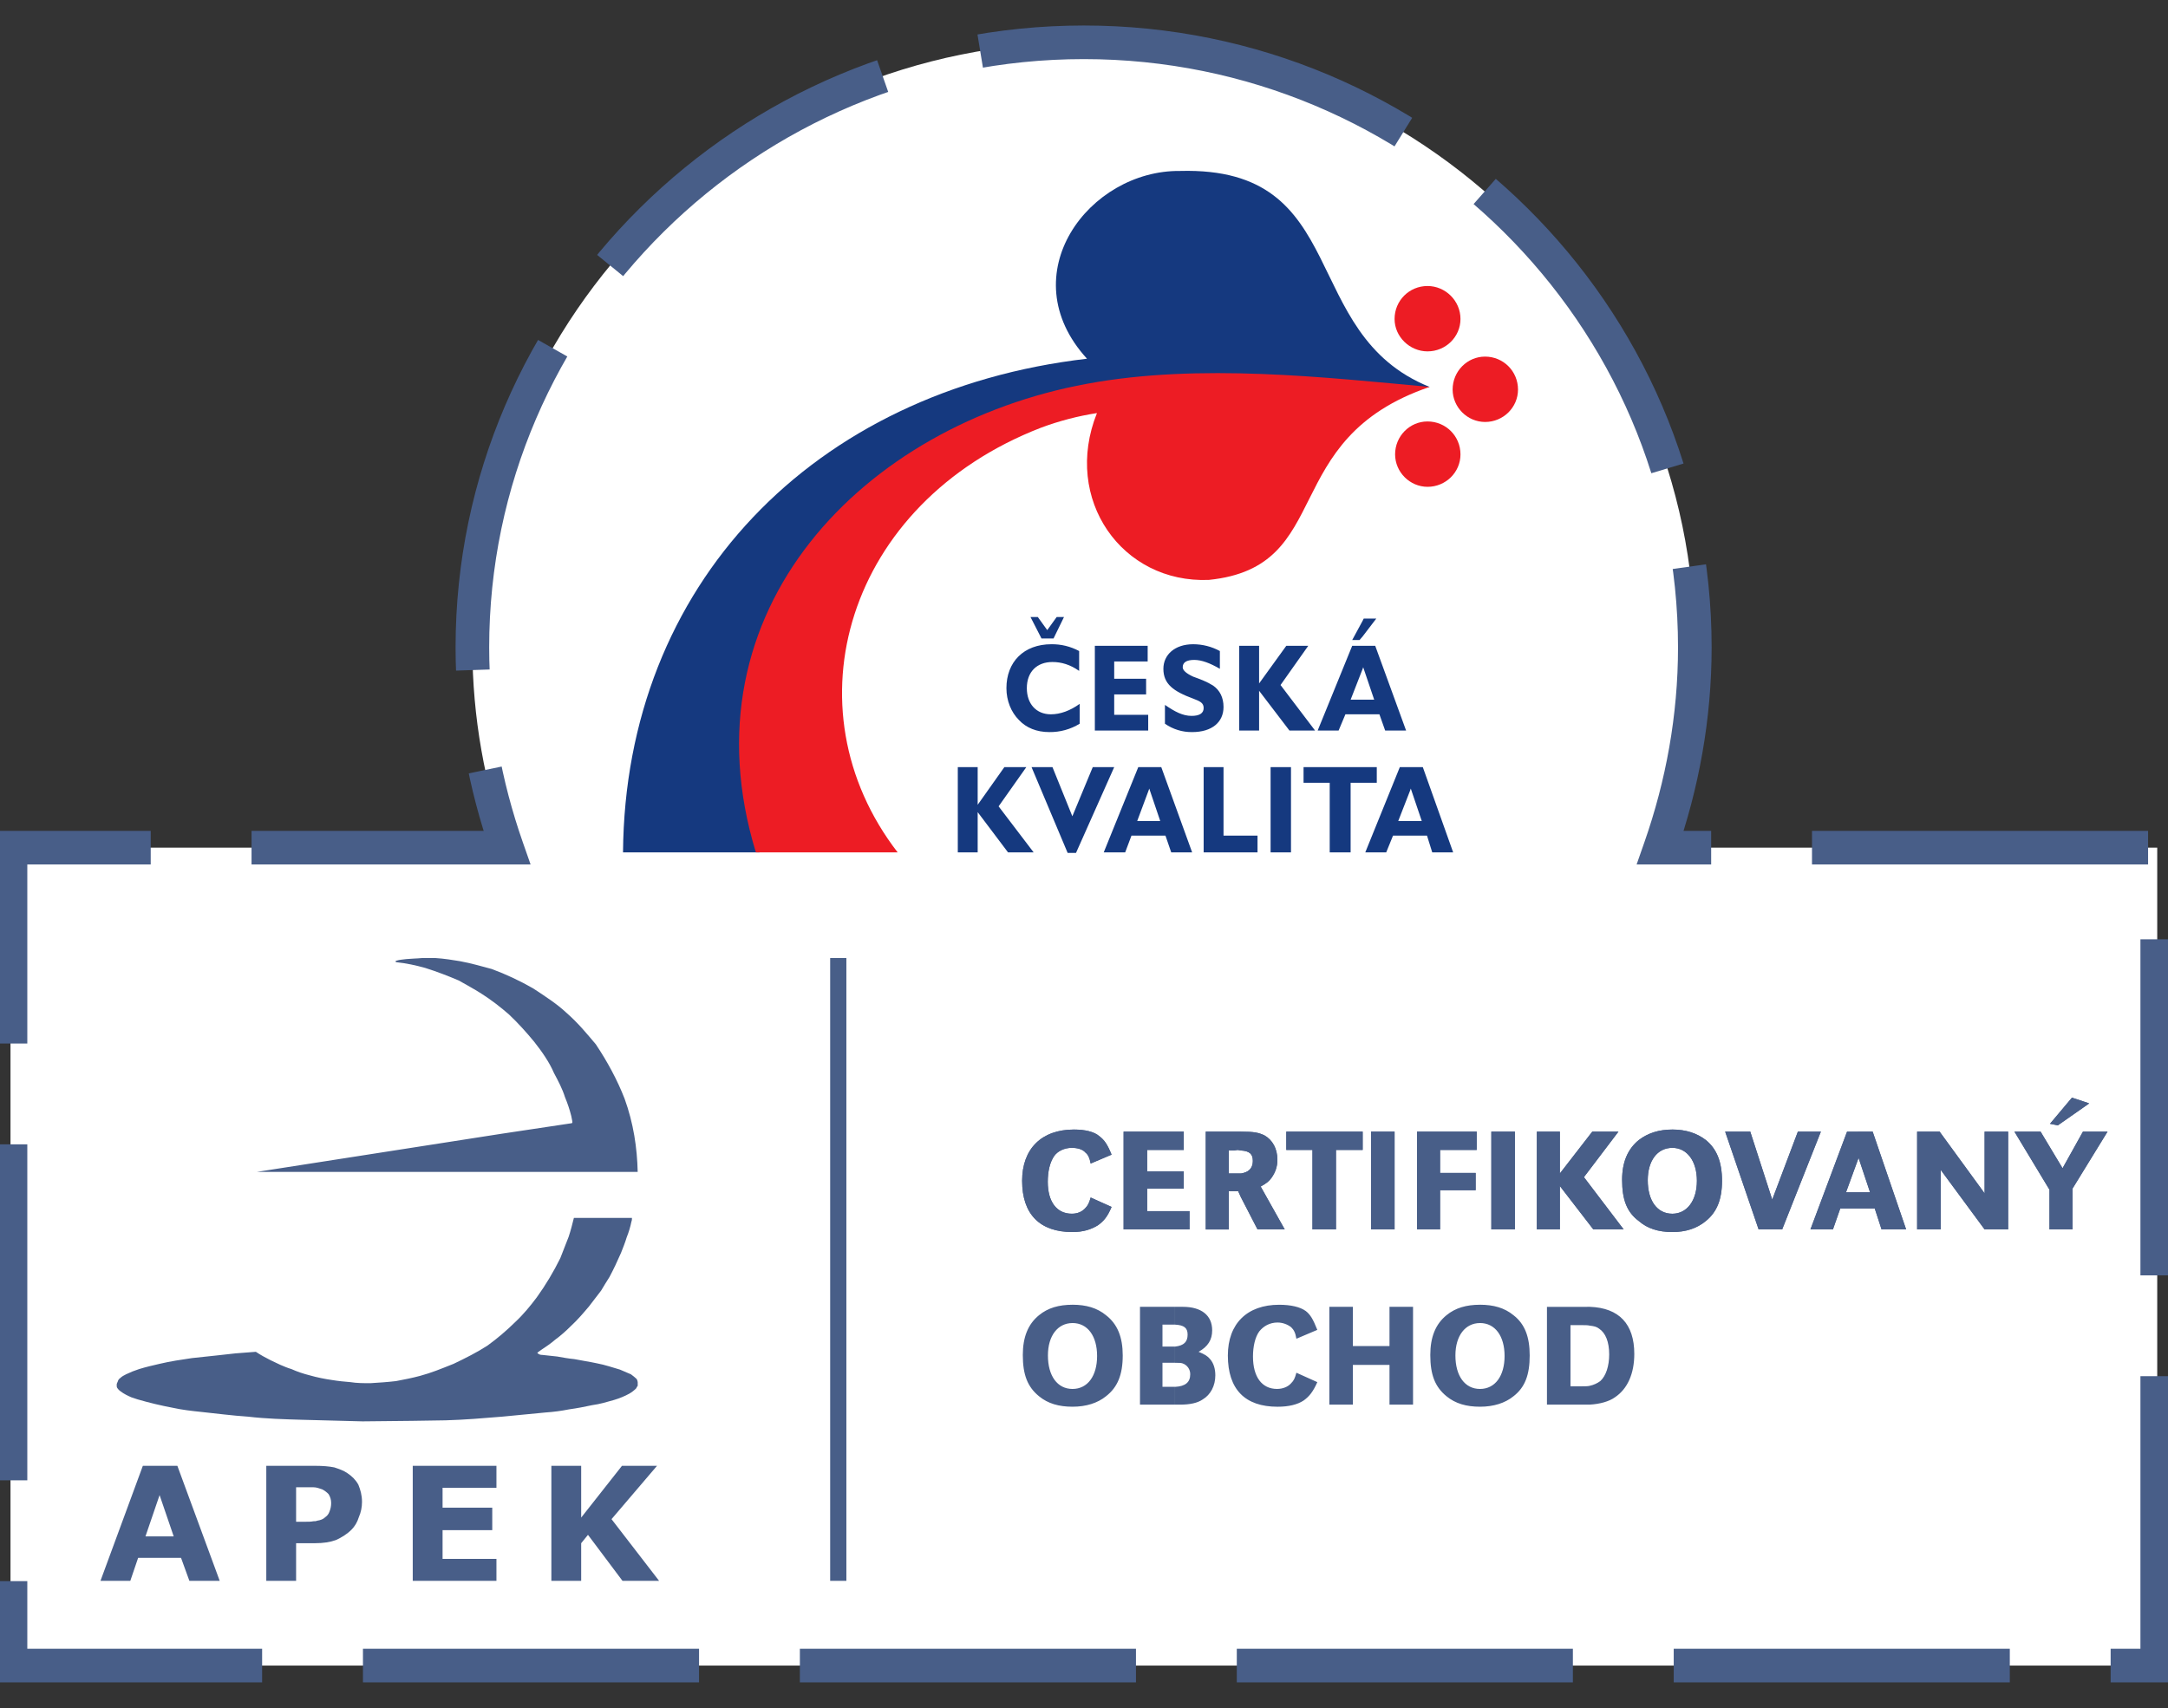 <?xml version="1.0" encoding="UTF-8" standalone="no"?>
<!DOCTYPE svg PUBLIC "-//W3C//DTD SVG 1.1//EN" "http://www.w3.org/Graphics/SVG/1.1/DTD/svg11.dtd">
<svg width="100%" height="100%" viewBox="0 0 184 145" version="1.1" xmlns="http://www.w3.org/2000/svg" xmlns:xlink="http://www.w3.org/1999/xlink" xml:space="preserve" xmlns:serif="http://www.serif.com/" style="fill-rule:evenodd;clip-rule:evenodd;">
    <rect x="0" y="0" width="184" height="145" fill="#333333" stroke="none"/>
    <g id="Vrstva_1" transform="matrix(1.378,0,0,1.378,-0.535,2.165)">
        <path d="M67.143,1.035C87.858,1.035 104.772,17.788 104.772,38.309C104.772,42.626 103.999,46.782 102.646,50.648L133.252,50.648L133.252,101.035L1.035,101.035L1.035,50.648L31.608,50.648C30.255,46.782 29.482,42.626 29.482,38.309C29.482,17.787 46.396,1.035 67.143,1.035Z" style="fill:white;fill-rule:nonzero;stroke:rgb(72,94,136);stroke-width:2.07px;stroke-dasharray:20.7,6.21;"/>
        <path d="M16.209,70.622L39.663,70.622C39.631,69.14 39.405,67.626 38.857,66.112C38.406,64.952 37.794,63.825 37.085,62.762C36.537,62.118 36.022,61.473 35.249,60.797C34.701,60.282 33.96,59.798 33.22,59.315C32.406,58.848 31.555,58.449 30.675,58.123C30.063,57.962 29.419,57.769 28.71,57.64C28.323,57.576 27.743,57.479 27.196,57.447L26.391,57.447C26.069,57.479 25.747,57.479 25.424,57.511C25.231,57.543 25.005,57.543 24.812,57.608C24.78,57.608 24.683,57.672 24.812,57.705C25.424,57.769 26.004,57.898 26.584,58.059C27.293,58.284 27.969,58.542 28.646,58.832C29.097,59.09 29.58,59.348 30.031,59.637C30.643,60.024 31.223,60.475 31.739,60.926C32.319,61.474 32.834,62.054 33.285,62.601C33.768,63.213 34.219,63.857 34.509,64.534C34.767,65.017 35.024,65.501 35.185,66.016C35.346,66.403 35.475,66.789 35.572,67.176L35.636,67.498C35.636,67.53 35.668,67.627 35.572,67.627L31.287,68.271L16.209,70.622ZM16.145,81.705C16.435,81.898 16.725,82.059 17.047,82.22L17.659,82.51C17.885,82.607 18.11,82.703 18.336,82.768C18.69,82.929 19.077,83.058 19.464,83.155C19.915,83.284 20.398,83.381 20.849,83.445C21.236,83.509 21.59,83.542 21.977,83.574C22.364,83.638 22.783,83.638 23.201,83.638C23.716,83.606 24.232,83.574 24.78,83.509C25.295,83.412 25.779,83.316 26.262,83.187C26.971,82.994 27.518,82.768 28.324,82.446C29.065,82.092 29.774,81.737 30.418,81.318C31.023,80.878 31.593,80.393 32.125,79.868C32.64,79.385 33.059,78.869 33.446,78.354C33.995,77.59 34.48,76.782 34.896,75.938L35.412,74.617C35.541,74.23 35.637,73.844 35.734,73.457L39.31,73.457C39.31,73.521 39.31,73.618 39.278,73.682C39.211,74.013 39.114,74.336 38.988,74.649C38.891,74.971 38.763,75.293 38.634,75.616C38.409,76.131 38.183,76.615 37.925,77.098C37.732,77.388 37.571,77.678 37.41,77.936C37.152,78.258 36.927,78.58 36.669,78.902C36.315,79.321 35.96,79.74 35.541,80.126C35.251,80.416 34.929,80.706 34.575,80.964C34.317,81.19 34.027,81.383 33.737,81.576L33.512,81.737L33.48,81.801L33.512,81.801C33.576,81.865 33.673,81.898 33.802,81.898C34.124,81.93 34.446,81.962 34.704,81.995C35.058,82.059 35.413,82.124 35.767,82.156C36.25,82.253 36.701,82.317 37.152,82.414C37.667,82.511 38.119,82.672 38.57,82.801L39.247,83.091C39.376,83.188 39.505,83.284 39.601,83.381C39.636,83.44 39.658,83.506 39.665,83.574L39.665,83.799C39.633,83.831 39.601,83.896 39.568,83.96C39.443,84.085 39.302,84.193 39.149,84.282C38.859,84.443 38.537,84.572 38.215,84.669C37.764,84.798 37.345,84.927 36.862,84.991C36.411,85.088 35.928,85.184 35.444,85.249C34.961,85.346 34.477,85.41 33.994,85.442L31.319,85.7C30.159,85.797 28.999,85.893 27.839,85.926L25.777,85.958L22.716,85.99L19.011,85.893C17.883,85.861 16.756,85.829 15.661,85.7C14.694,85.636 13.728,85.507 12.794,85.41C12.182,85.346 11.602,85.281 11.022,85.152C10.295,85.015 9.575,84.843 8.864,84.636L8.477,84.507C8.252,84.41 7.994,84.281 7.833,84.152C7.743,84.094 7.666,84.017 7.608,83.927C7.576,83.895 7.576,83.798 7.576,83.734C7.576,83.67 7.608,83.605 7.64,83.541C7.662,83.448 7.72,83.367 7.801,83.316C7.898,83.219 8.026,83.155 8.155,83.09C8.415,82.963 8.684,82.856 8.96,82.768C9.379,82.639 9.798,82.543 10.216,82.446C10.893,82.285 11.569,82.188 12.213,82.092L13.727,81.931L14.887,81.802L16.145,81.705ZM19.688,93.496L19.688,92.143C19.785,92.143 19.849,92.143 19.913,92.111C20.138,92.079 20.3,92.014 20.429,91.886C20.552,91.8 20.642,91.675 20.687,91.532C20.751,91.371 20.784,91.21 20.784,91.017C20.785,90.823 20.729,90.632 20.623,90.469C20.51,90.352 20.38,90.254 20.236,90.179C20.043,90.115 19.882,90.05 19.688,90.05L19.688,88.729L19.817,88.729C20.268,88.729 20.655,88.761 20.977,88.826C21.267,88.923 21.557,89.019 21.783,89.18C22.073,89.373 22.298,89.599 22.459,89.889C22.588,90.211 22.684,90.533 22.684,90.952C22.684,91.274 22.62,91.596 22.491,91.886C22.394,92.208 22.233,92.466 22.04,92.659C21.75,92.949 21.428,93.142 21.074,93.303C20.72,93.432 20.301,93.496 19.785,93.496L19.688,93.496ZM30.964,95.816L25.809,95.816L25.809,88.728L30.964,88.728L30.964,90.081L27.646,90.081L27.646,91.305L30.706,91.305L30.706,92.69L27.646,92.69L27.646,94.462L30.964,94.462L30.964,95.816ZM40.983,95.816L38.728,95.816L36.602,92.981L36.183,93.496L36.183,95.816L34.347,95.816L34.347,88.728L36.183,88.728L36.183,91.918L38.696,88.728L40.855,88.728L38.052,92.014L40.983,95.816ZM13.921,95.816L12.053,95.816L11.538,94.398L10.217,94.398L10.217,93.077L11.087,93.077L10.217,90.532L10.217,88.728L11.312,88.728L13.921,95.816ZM19.688,88.728L19.688,90.049L18.625,90.049L18.625,92.175L19.173,92.175C19.366,92.175 19.56,92.175 19.688,92.143L19.688,93.496L18.625,93.496L18.625,95.816L16.789,95.816L16.789,88.728L19.688,88.728ZM10.217,94.398L8.896,94.398L8.413,95.816L6.576,95.816L9.186,88.728L10.217,88.728L10.217,90.532L9.347,93.077L10.217,93.077L10.217,94.398ZM51.518,57.446L52.517,57.446L52.517,95.816L51.518,95.816L51.518,57.446ZM67.562,70.107C67.498,69.753 67.401,69.559 67.24,69.43C67.079,69.237 66.757,69.14 66.402,69.14C65.951,69.14 65.532,69.333 65.307,69.655C65.049,70.042 64.92,70.589 64.92,71.234C64.92,72.458 65.468,73.199 66.402,73.199C66.756,73.199 67.046,73.07 67.24,72.845C67.369,72.716 67.466,72.555 67.562,72.2L68.851,72.78C68.593,73.392 68.368,73.65 68.013,73.908C67.594,74.166 67.111,74.327 66.434,74.327C64.436,74.327 63.341,73.232 63.341,71.17C63.341,69.205 64.533,68.013 66.53,68.013C67.207,68.013 67.786,68.142 68.109,68.432C68.399,68.657 68.592,68.915 68.85,69.56L67.562,70.107ZM73.296,70.59L73.296,71.654L71.041,71.654L71.041,73.039L73.651,73.039L73.651,74.166L69.591,74.166L69.591,68.142L73.296,68.142L73.296,69.269L71.041,69.269L71.041,70.59L73.296,70.59ZM76.808,68.142C77.645,68.142 77.903,68.206 78.258,68.367C78.773,68.657 79.063,69.205 79.063,69.881C79.063,70.3 78.934,70.654 78.709,70.976C78.548,71.201 78.387,71.33 78.033,71.524L79.515,74.166L77.84,74.166L76.809,72.169L76.809,70.719C76.873,70.719 76.938,70.687 76.97,70.687C77.357,70.59 77.55,70.333 77.55,69.946C77.55,69.527 77.357,69.334 76.809,69.302L76.809,68.142L76.808,68.142ZM74.65,68.142L76.809,68.142L76.809,69.302C76.745,69.302 76.68,69.27 76.616,69.27L76.391,69.302L76.069,69.302L76.069,70.72L76.81,70.72L76.81,72.17L76.649,71.816L76.069,71.816L76.069,74.168L74.65,74.168L74.65,68.142ZM82.671,74.166L81.222,74.166L81.222,69.269L79.611,69.269L79.611,68.142L84.315,68.142L84.315,69.269L82.671,69.269L82.671,74.166ZM84.83,68.142L86.28,68.142L86.28,74.166L84.83,74.166L84.83,68.142ZM91.273,70.687L91.273,71.75L89.082,71.75L89.082,74.166L87.665,74.166L87.665,68.142L91.338,68.142L91.338,69.269L89.082,69.269L89.082,70.687L91.273,70.687ZM92.24,68.142L93.69,68.142L93.69,74.166L92.24,74.166L92.24,68.142ZM96.46,70.719L98.457,68.142L100.068,68.142L97.942,70.945L100.39,74.166L98.522,74.166L96.46,71.492L96.46,74.166L95.043,74.166L95.043,68.142L96.46,68.142L96.46,70.719ZM105.448,68.657C106.124,69.205 106.447,70.01 106.447,71.17C106.447,72.33 106.125,73.103 105.448,73.651C104.9,74.102 104.224,74.327 103.386,74.327L103.386,73.2C104.288,73.2 104.9,72.394 104.9,71.17C104.9,69.946 104.288,69.14 103.386,69.14L103.386,68.012C104.224,68.013 104.901,68.238 105.448,68.657ZM103.387,74.327C102.517,74.327 101.841,74.102 101.325,73.651C100.584,73.103 100.294,72.33 100.294,71.106C100.294,70.011 100.648,69.205 101.325,68.657C101.873,68.238 102.549,68.013 103.387,68.013L103.387,69.141C102.453,69.141 101.873,69.946 101.873,71.138C101.873,72.394 102.453,73.2 103.387,73.2L103.387,74.327ZM109.54,72.33L111.119,68.142L112.536,68.142L110.152,74.166L108.702,74.166L106.641,68.142L108.187,68.142L109.54,72.33ZM117.787,74.166L116.273,74.166L115.854,72.877L114.823,72.877L114.823,71.878L115.564,71.878L114.855,69.752L114.823,69.849L114.823,68.142L115.725,68.142L117.787,74.166ZM114.825,72.878L113.729,72.878L113.278,74.167L111.893,74.167L114.148,68.143L114.825,68.143L114.825,69.85L114.084,71.88L114.825,71.88L114.825,72.878ZM124.069,74.166L122.62,74.166L119.914,70.494L119.914,74.166L118.464,74.166L118.464,68.142L119.849,68.142L122.62,71.943L122.62,68.142L124.069,68.142L124.069,74.166ZM130.191,68.142L128.033,71.654L128.033,74.167L126.615,74.167L126.615,71.718L124.457,68.142L126.068,68.142L127.421,70.397L128.677,68.142L130.191,68.142ZM129.063,66.402L127.13,67.755L126.647,67.658L128,66.048L129.063,66.402Z" style="fill:rgb(72,94,136);fill-rule:nonzero;"/>
        <path d="M67.562,70.107C67.498,69.753 67.401,69.559 67.24,69.43C67.079,69.237 66.757,69.14 66.402,69.14C65.951,69.14 65.532,69.333 65.307,69.655C65.049,70.042 64.92,70.589 64.92,71.234C64.92,72.458 65.468,73.199 66.402,73.199C66.756,73.199 67.046,73.07 67.24,72.845C67.369,72.716 67.466,72.555 67.562,72.2L68.851,72.78C68.593,73.392 68.368,73.65 68.013,73.908C67.594,74.166 67.111,74.327 66.434,74.327C64.436,74.327 63.341,73.232 63.341,71.17C63.341,69.205 64.533,68.013 66.53,68.013C67.207,68.013 67.786,68.142 68.109,68.432C68.399,68.657 68.592,68.915 68.85,69.56L67.562,70.107ZM73.296,70.59L73.296,71.654L71.041,71.654L71.041,73.039L73.651,73.039L73.651,74.166L69.591,74.166L69.591,68.142L73.296,68.142L73.296,69.269L71.041,69.269L71.041,70.59L73.296,70.59ZM76.808,68.142C77.645,68.142 77.903,68.206 78.258,68.367C78.773,68.657 79.063,69.205 79.063,69.881C79.063,70.3 78.934,70.654 78.709,70.976C78.548,71.201 78.387,71.33 78.033,71.524L79.515,74.166L77.84,74.166L76.809,72.169L76.809,70.719C76.873,70.719 76.938,70.687 76.97,70.687C77.357,70.59 77.55,70.333 77.55,69.946C77.55,69.527 77.357,69.334 76.809,69.302L76.809,68.142L76.808,68.142ZM74.65,68.142L76.809,68.142L76.809,69.302C76.745,69.302 76.68,69.27 76.616,69.27L76.391,69.302L76.069,69.302L76.069,70.72L76.81,70.72L76.81,72.17L76.649,71.816L76.069,71.816L76.069,74.168L74.65,74.168L74.65,68.142ZM82.671,74.166L81.222,74.166L81.222,69.269L79.611,69.269L79.611,68.142L84.315,68.142L84.315,69.269L82.671,69.269L82.671,74.166ZM84.83,68.142L86.28,68.142L86.28,74.166L84.83,74.166L84.83,68.142ZM91.273,70.687L91.273,71.75L89.082,71.75L89.082,74.166L87.665,74.166L87.665,68.142L91.338,68.142L91.338,69.269L89.082,69.269L89.082,70.687L91.273,70.687ZM92.24,68.142L93.69,68.142L93.69,74.166L92.24,74.166L92.24,68.142ZM96.46,70.719L98.457,68.142L100.068,68.142L97.942,70.945L100.39,74.166L98.522,74.166L96.46,71.492L96.46,74.166L95.043,74.166L95.043,68.142L96.46,68.142L96.46,70.719ZM105.448,68.657C106.124,69.205 106.447,70.01 106.447,71.17C106.447,72.33 106.125,73.103 105.448,73.651C104.9,74.102 104.224,74.327 103.386,74.327L103.386,73.2C104.288,73.2 104.9,72.394 104.9,71.17C104.9,69.946 104.288,69.14 103.386,69.14L103.386,68.012C104.224,68.013 104.901,68.238 105.448,68.657ZM103.387,74.327C102.517,74.327 101.841,74.102 101.325,73.651C100.584,73.103 100.294,72.33 100.294,71.106C100.294,70.011 100.648,69.205 101.325,68.657C101.873,68.238 102.549,68.013 103.387,68.013L103.387,69.141C102.453,69.141 101.873,69.946 101.873,71.138C101.873,72.394 102.453,73.2 103.387,73.2L103.387,74.327ZM109.54,72.33L111.119,68.142L112.536,68.142L110.152,74.166L108.702,74.166L106.641,68.142L108.187,68.142L109.54,72.33ZM117.787,74.166L116.273,74.166L115.854,72.877L114.823,72.877L114.823,71.878L115.564,71.878L114.855,69.752L114.823,69.849L114.823,68.142L115.725,68.142L117.787,74.166ZM114.825,72.878L113.729,72.878L113.278,74.167L111.893,74.167L114.148,68.143L114.825,68.143L114.825,69.85L114.084,71.88L114.825,71.88L114.825,72.878ZM124.069,74.166L122.62,74.166L119.914,70.494L119.914,74.166L118.464,74.166L118.464,68.142L119.849,68.142L122.62,71.943L122.62,68.142L124.069,68.142L124.069,74.166ZM130.191,68.142L128.033,71.654L128.033,74.167L126.615,74.167L126.615,71.718L124.457,68.142L126.068,68.142L127.421,70.397L128.677,68.142L130.191,68.142ZM129.063,66.402L127.13,67.755L126.647,67.658L128,66.048L129.063,66.402ZM68.506,79.45C69.215,79.998 69.537,80.803 69.537,81.931C69.537,83.123 69.215,83.896 68.506,84.444C67.991,84.863 67.282,85.088 66.444,85.088L66.444,83.993C67.378,83.993 67.958,83.188 67.958,81.963C67.958,80.739 67.378,79.933 66.444,79.933L66.444,78.805C67.282,78.806 67.958,78.999 68.506,79.45ZM66.444,85.088C65.606,85.088 64.93,84.895 64.382,84.444C63.673,83.864 63.383,83.123 63.383,81.899C63.383,80.804 63.705,79.998 64.382,79.45C64.93,78.999 65.606,78.806 66.444,78.806L66.444,79.934C65.542,79.934 64.93,80.707 64.93,81.931C64.93,83.187 65.51,83.993 66.444,83.993L66.444,85.088ZM72.759,78.934L73.242,78.934C74.37,78.934 75.046,79.449 75.046,80.384C75.046,80.964 74.788,81.383 74.209,81.705C74.595,81.866 74.757,81.963 74.918,82.156C75.143,82.414 75.24,82.768 75.24,83.155C75.24,83.799 74.95,84.347 74.467,84.637C74.145,84.863 73.662,84.959 73.082,84.959L72.76,84.959L72.76,83.864C73.404,83.832 73.694,83.574 73.694,83.091C73.7,82.785 73.503,82.508 73.211,82.415C73.114,82.383 72.985,82.383 72.76,82.383L72.76,81.384C73.308,81.32 73.533,81.094 73.533,80.643C73.533,80.224 73.308,80.063 72.76,80.031L72.76,78.934L72.759,78.934ZM70.6,78.934L72.758,78.934L72.758,80.029L71.985,80.029L71.985,81.382L72.758,81.382L72.758,82.381L71.985,82.381L71.985,83.863L72.758,83.863L72.758,84.958L70.6,84.958L70.6,78.934ZM80.233,80.9C80.169,80.513 80.072,80.352 79.911,80.191C79.671,80.005 79.377,79.903 79.073,79.901C78.59,79.901 78.203,80.126 77.946,80.449C77.688,80.803 77.559,81.383 77.559,81.995C77.559,83.251 78.107,83.992 79.041,83.992C79.395,83.992 79.718,83.863 79.911,83.638C80.072,83.477 80.137,83.348 80.233,82.994L81.522,83.574C81.264,84.154 81.039,84.444 80.684,84.702C80.298,84.96 79.75,85.089 79.073,85.089C77.076,85.089 76.012,84.026 76.012,81.932C76.012,79.967 77.204,78.807 79.169,78.807C79.878,78.807 80.458,78.936 80.812,79.194C81.102,79.419 81.263,79.71 81.521,80.354L80.233,80.9ZM87.417,84.959L85.967,84.959L85.967,82.51L83.712,82.51L83.712,84.959L82.263,84.959L82.263,78.934L83.712,78.934L83.712,81.351L85.967,81.351L85.967,78.934L87.417,78.934L87.417,84.959ZM93.603,79.45C94.312,79.998 94.602,80.803 94.602,81.931C94.602,83.123 94.312,83.896 93.603,84.444C93.088,84.863 92.379,85.088 91.541,85.088L91.541,83.993C92.475,83.993 93.055,83.188 93.055,81.963C93.055,80.739 92.475,79.933 91.541,79.933L91.541,78.805C92.378,78.806 93.055,78.999 93.603,79.45ZM91.541,85.088C90.703,85.088 90.027,84.895 89.479,84.444C88.77,83.864 88.48,83.123 88.48,81.899C88.48,80.804 88.802,79.998 89.479,79.45C90.027,78.999 90.703,78.806 91.541,78.806L91.541,79.934C90.639,79.934 90.027,80.707 90.027,81.931C90.027,83.187 90.607,83.993 91.541,83.993L91.541,85.088ZM98.306,78.934C100.11,78.998 101.044,79.997 101.044,81.833C101.044,83.057 100.625,83.991 99.852,84.507C99.498,84.765 98.918,84.926 98.306,84.958L98.306,83.798C98.539,83.748 98.758,83.649 98.95,83.508C99.304,83.186 99.498,82.574 99.498,81.865C99.498,81.092 99.272,80.544 98.886,80.286C98.725,80.157 98.564,80.125 98.306,80.093L98.306,78.934ZM98.145,78.934L98.306,78.934L98.306,80.094C98.177,80.062 98.016,80.062 97.79,80.062L97.114,80.062L97.114,83.831L97.823,83.831C98.016,83.831 98.177,83.831 98.306,83.799L98.306,84.959L95.665,84.959L95.665,78.935L98.145,78.935L98.145,78.934Z" style="fill:rgb(72,94,136);fill-rule:nonzero;"/>
        <path d="M91.853,20.397C92.98,20.397 93.882,21.299 93.882,22.427C93.882,23.522 92.98,24.424 91.853,24.424C90.759,24.419 89.861,23.521 89.855,22.427C89.856,21.299 90.758,20.397 91.853,20.397ZM88.309,16.048C89.404,16.048 90.339,16.95 90.339,18.078C90.339,19.173 89.437,20.075 88.309,20.075C87.214,20.075 86.28,19.173 86.28,18.078C86.28,16.95 87.182,16.048 88.309,16.048ZM88.309,24.392C89.437,24.392 90.339,25.294 90.339,26.422C90.339,27.517 89.437,28.419 88.309,28.419C87.216,28.414 86.317,27.515 86.312,26.422C86.312,25.294 87.214,24.392 88.309,24.392Z" style="fill:rgb(237,28,36);fill-rule:nonzero;"/>
        <path d="M66.885,43.013L66.885,41.789C66.305,42.208 65.693,42.433 65.113,42.433C64.211,42.433 63.631,41.789 63.631,40.822C63.631,39.823 64.243,39.211 65.21,39.211C65.758,39.211 66.305,39.372 66.853,39.759L66.853,38.535C66.328,38.253 65.741,38.109 65.145,38.116C63.438,38.116 62.374,39.211 62.374,40.822C62.374,41.595 62.664,42.304 63.147,42.787C63.598,43.27 64.242,43.528 65.016,43.528C65.675,43.537 66.323,43.358 66.885,43.013ZM65.919,36.441L65.468,36.441L64.888,37.246L64.308,36.441L63.857,36.441L64.534,37.762L65.275,37.762L65.919,36.441ZM67.82,43.432L71.106,43.432L71.106,42.465L69.012,42.465L69.012,41.209L70.977,41.209L70.977,40.242L69.012,40.242L69.012,39.179L71.073,39.179L71.073,38.213L67.82,38.213L67.82,43.432ZM72.137,43.013C72.628,43.356 73.214,43.536 73.812,43.528C75.036,43.528 75.745,42.916 75.745,41.982C75.745,41.402 75.519,40.951 75.1,40.661C74.746,40.436 74.327,40.275 73.876,40.113C73.457,39.92 73.232,39.726 73.232,39.533C73.232,39.243 73.457,39.082 73.941,39.082C74.392,39.082 74.908,39.275 75.52,39.63L75.52,38.535C75.016,38.261 74.451,38.117 73.877,38.116C72.749,38.116 72.041,38.76 72.041,39.63C72.041,40.564 72.653,41.015 73.877,41.467C74.296,41.628 74.521,41.725 74.521,42.047C74.521,42.369 74.263,42.53 73.78,42.53C73.232,42.53 72.749,42.272 72.137,41.853L72.137,43.013ZM76.711,43.432L77.936,43.432L77.936,40.983L79.804,43.432L81.383,43.432L79.256,40.629L80.964,38.213L79.611,38.213L77.936,40.532L77.936,38.213L76.711,38.213L76.711,43.432ZM84.315,42.433L85.346,42.433L85.7,43.432L86.989,43.432L85.088,38.213L84.315,38.213L84.315,39.63L84.347,39.533L85.024,41.53L84.315,41.53L84.315,42.433ZM84.315,37.633L84.315,36.666L84.379,36.537L85.152,36.537L84.315,37.633ZM81.544,43.432L82.833,43.432L83.252,42.433L84.315,42.433L84.315,41.531L83.574,41.531L84.315,39.63L84.315,38.213L83.67,38.213L81.544,43.432ZM84.315,36.666L84.315,37.633L84.122,37.858L83.67,37.858L84.315,36.666ZM59.379,50.938L60.603,50.938L60.603,48.458L62.472,50.938L64.05,50.938L61.892,48.103L63.599,45.687L62.246,45.687L60.603,48.007L60.603,45.687L59.379,45.687L59.379,50.938ZM66.144,50.97L66.66,50.97L69.012,45.687L67.691,45.687L66.434,48.715L65.21,45.687L63.921,45.687L66.144,50.97ZM71.137,49.907L72.169,49.907L72.523,50.938L73.812,50.938L71.911,45.687L71.138,45.687L71.138,47.104L71.17,47.007L71.846,49.004L71.137,49.004L71.137,49.907ZM68.367,50.938L69.688,50.938L70.075,49.907L71.138,49.907L71.138,49.005L70.429,49.005L71.138,47.104L71.138,45.687L70.494,45.687L68.367,50.938ZM74.521,50.938L77.839,50.938L77.839,49.907L75.745,49.907L75.745,45.687L74.521,45.687L74.521,50.938ZM78.644,45.687L79.9,45.687L79.9,50.938L78.644,50.938L78.644,45.687ZM82.285,50.938L83.573,50.938L83.573,46.653L85.184,46.653L85.184,45.687L80.674,45.687L80.674,46.653L82.285,46.653L82.285,50.938ZM87.245,49.907L88.277,49.907L88.599,50.938L89.888,50.938L88.019,45.687L87.246,45.687L87.246,47.104L87.278,47.007L87.954,49.004L87.245,49.004L87.245,49.907ZM84.476,50.938L85.765,50.938L86.184,49.907L87.247,49.907L87.247,49.005L86.506,49.005L87.247,47.104L87.247,45.687L86.603,45.687L84.476,50.938Z" style="fill:rgb(21,57,127);fill-rule:nonzero;"/>
        <path d="M60.99,24.36C50.552,29.289 46.847,40.243 47.169,50.939L38.76,50.939C38.889,34.477 50.454,22.492 67.336,20.527C62.6,15.339 67.465,8.896 73.071,8.96C83.702,8.67 80.287,18.979 88.438,22.266C85.281,22.588 81.35,22.137 77.323,22.073C75.519,21.912 74.585,22.041 73.779,22.009C69.302,22.459 66.016,22.491 60.99,24.36Z" style="fill:rgb(21,57,127);fill-rule:nonzero;"/>
        <path d="M64.501,24.778C52.517,29.417 48.812,42.046 55.674,50.938L46.943,50.938C42.368,35.99 53.612,24.585 67.336,22.072C74.263,20.783 82.091,21.685 88.438,22.265C78.998,25.487 82.704,33.347 74.843,34.153C69.495,34.378 65.822,29.191 67.949,23.876C66.772,24.059 65.617,24.361 64.501,24.778Z" style="fill:rgb(237,28,36);fill-rule:nonzero;"/>
    </g>
</svg>
